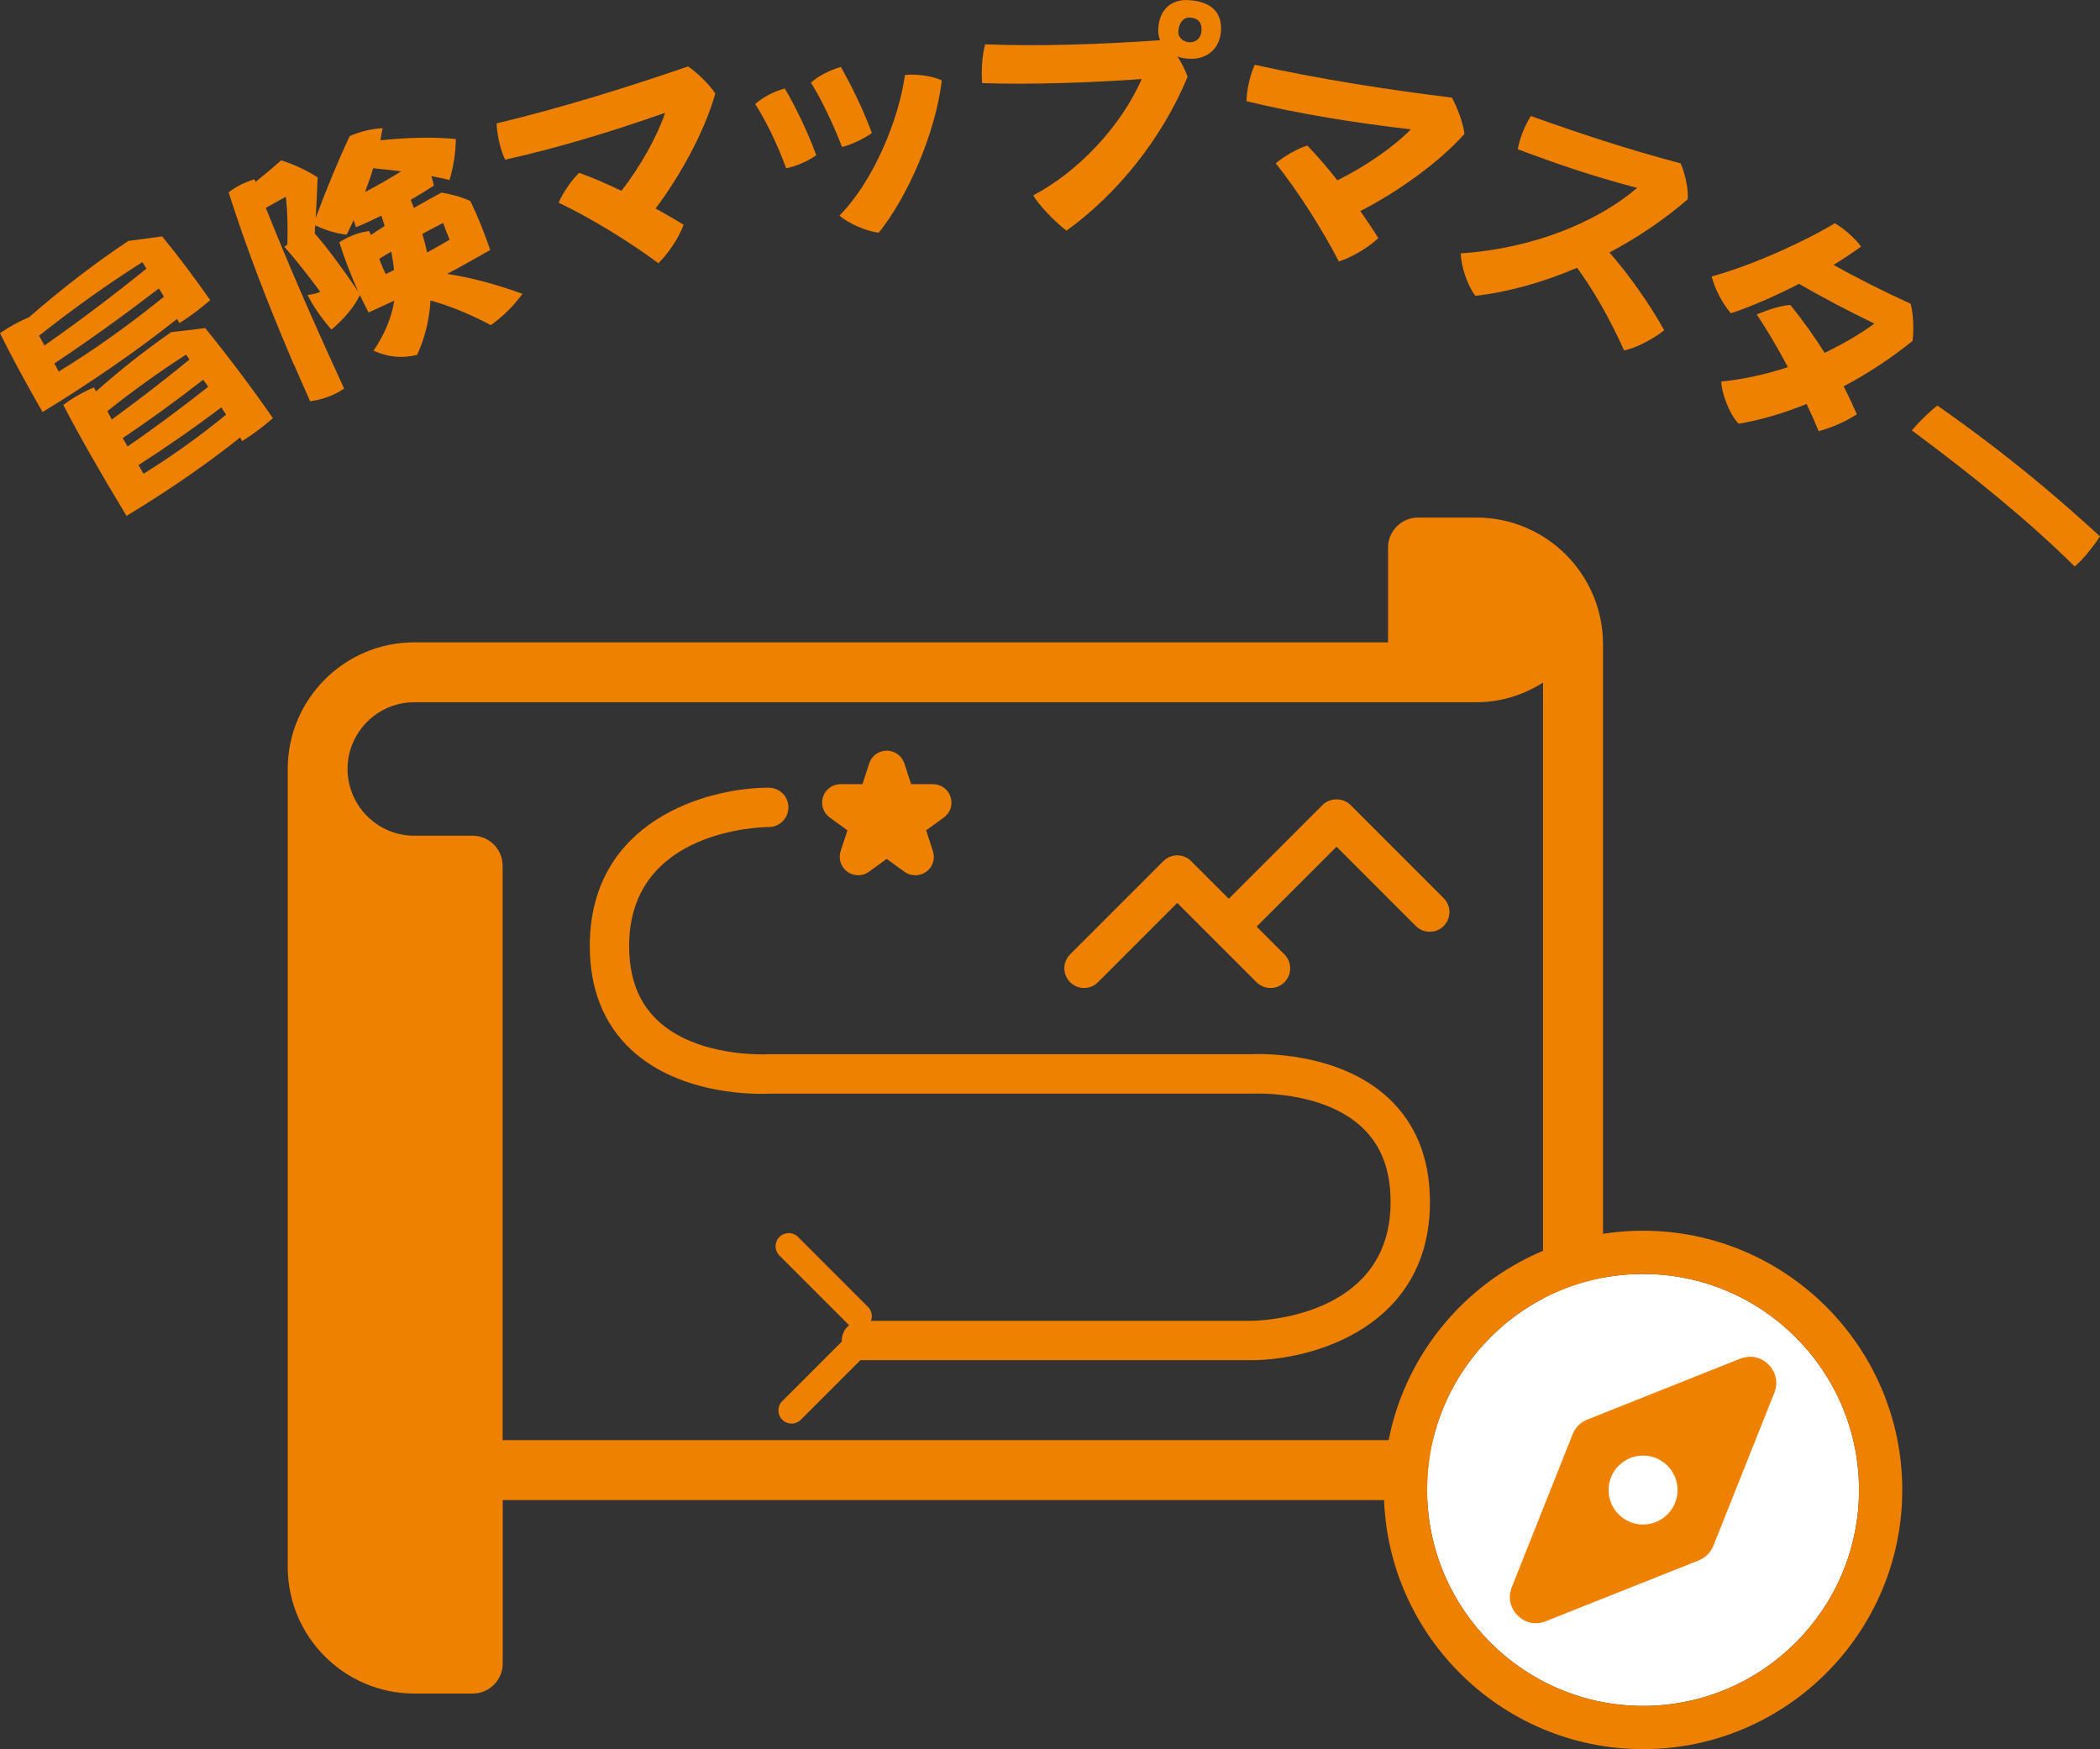 <?xml version="1.0" encoding="UTF-8"?>
<svg id="_レイヤー_2" data-name="レイヤー 2" xmlns="http://www.w3.org/2000/svg" viewBox="0 0 215.59 179.57">
  <rect x="0" y="0" width="215.59" height="179.57" fill="#333333" stroke="none"/>
  <defs>
    <style>
      .cls-1 {
        fill: #ee8200;
      }

      .cls-2 {
        fill: #fff;
      }
    </style>
  </defs>
  <g id="design">
    <g id="img_challenge_04">
      <path class="cls-1" d="M18.17,32.75c-4.25,3.36-8.85,6.53-13.8,9.55-1.87-3.26-3.32-5.95-4.37-8.1.96-.66,1.95-1.21,2.99-1.64,3.43-2.99,6.84-5.6,10.19-7.83l3.47-.46c1.77,2.16,3.4,4.35,4.93,6.54-1.05.91-2.09,1.69-3.16,2.36l-.24-.42ZM4.57,35.46c3.65-2.55,7.12-5.18,10.47-7.89l-.43-.66c-3.57,2.27-7.09,4.77-10.6,7.55l.55.99ZM5.58,37.31l.45.83c3.64-2.22,7.24-4.8,10.8-7.68-.17-.31-.35-.58-.52-.85-3.69,2.83-7.26,5.4-10.73,7.7ZM24.86,45.29l-.21-.38c-2.5,1.99-5.18,3.91-8,5.75-1.2.78-2.41,1.54-3.66,2.3-2.77-4.57-4.93-8.38-6.49-11.39.97-.73,2.03-1.33,3.14-1.8.07.15.15.29.23.4,2.59-2.3,5.15-4.3,7.7-6.07l3.5-.42c2.51,3.1,4.81,6.17,6.95,9.25-.93.8-1.83,1.49-2.76,2.09l-.41.27ZM11.48,43.06c2.75-2,5.41-4.05,7.97-6.15-.12-.18-.24-.36-.36-.5-2.72,1.75-5.42,3.68-8.07,5.8l.46.86ZM21.37,39.71c-.16-.25-.32-.5-.51-.73-2.84,2.21-5.59,4.21-8.26,5.99.17.31.35.58.5.86,2.87-1.97,5.61-4.03,8.27-6.12ZM23.21,42.57l-.49-.75c-2.91,2.2-5.76,4.16-8.5,5.92.15.29.35.58.52.89,2.84-1.76,5.68-3.78,8.47-6.06Z"/>
      <path class="cls-1" d="M30.15,37.39c-2.68-6.24-4.92-12.12-6.68-17.64.72-.58,1.59-1.01,2.65-1.35l.12.27c.94-.75,1.8-1.48,2.63-2.21,1.29.41,2.54.99,3.74,1.74-.05,1.46-.13,2.84-.2,4.17,1.23-3.29,2.4-6.08,3.49-8.4,1.11-.48,2.23-.75,3.38-.81l-.23,1.24c2.87-.29,5.45-.35,7.75-.13-.02,1.45-.25,2.84-.65,4.21-.56-.14-1.2-.28-1.87-.4.1.31.18.63.27.97-.8.52-1.62,1.02-2.39,1.47.12.27.23.54.33.83.91-.54,1.86-1.06,2.84-1.58,1.17.2,2.15.49,2.96.87.75,1.53,1.41,3.21,2.04,5.02-1.49.84-2.97,1.69-4.43,2.46,2.38.35,4.96,1.04,7.74,2.04-.87,1.19-1.93,2.27-3.25,3.22-2.1-1.12-4.16-1.97-6.19-2.53-.13,2.02-.59,3.89-1.38,5.58-1.51.38-2.97.25-4.47-.43,1.15-1.7,1.85-3.41,2.13-5.14l-2.64,1.22c-.31-.57-.6-1.18-.89-1.79-.59,1.22-1.58,2.41-2.93,3.55-1.13-1.33-1.93-2.51-2.44-3.56.45-.05.88-.14,1.3-.32-1.21-1.65-2.44-3.21-3.69-4.63l.31-.22c.06-1.7.02-3.36-.15-4.92l-2.06,1.15c2.31,5.79,5,11.96,8.04,18.55-.41.27-.84.51-1.28.7-.72.31-1.43.5-2.21.6-.58-1.28-1.12-2.54-1.67-3.8ZM34.83,24.87c1.04-.65,2.05-1.03,3.09-1.15.03.13.09.28.15.41.48-.32.93-.63,1.42-.93-.11-.33-.21-.7-.34-1.06-.9.44-1.75.84-2.6,1.18-.07-.23-.18-.48-.25-.71-.23.48-.46.99-.71,1.48-1.08-.12-2.16-.45-3.23-.96-.03.28-.02.57-.05.84,1.32,1.49,2.79,3.49,4.47,5.97-.72-1.6-1.38-3.28-1.94-5.06ZM41.18,17.59c-.9-.11-1.86-.23-2.87-.32-.25.84-.53,1.64-.83,2.44,1.27-.66,2.49-1.37,3.7-2.12ZM40.17,25.83c-.4.23-.82.47-1.24.74.21.55.43,1.08.67,1.56.27-.12.56-.27.85-.42-.06-.62-.16-1.25-.28-1.88ZM43.85,25.92c.79-.43,1.54-.87,2.31-1.32-.23-.54-.45-1.12-.67-1.71-.7.36-1.42.73-2.13,1.12.2.68.36,1.31.49,1.9Z"/>
      <path class="cls-1" d="M67.3,21.4c1,.56,2,1.12,2.88,1.68-.48,1.31-1.58,2.97-2.59,3.94-2.95-2.19-6.94-4.65-10.24-6.21.42-.99,1.32-2.32,2.11-3.07,1.28.46,2.77,1.1,4.34,1.85,1.94-2.5,3.66-5.56,4.48-8.01-5.16,1.82-10.97,3.61-16.42,4.81-.23-.47-.42-1.03-.56-1.61-.17-.71-.3-1.45-.32-2.11,6.53-1.57,13.21-3.63,19.66-5.85.9.61,2.27,1.91,2.79,2.79-1.08,3.85-3.57,8.4-6.13,11.8Z"/>
      <path class="cls-1" d="M80.57,9.09c1.07,1.79,2.38,4.51,3.23,6.84-.83.62-2.14,1.15-3.09,1.35-.96-2.67-2.25-5.17-3.18-6.6.75-.67,1.93-1.32,3.04-1.59ZM86.32,6.87c1.01,1.75,2.32,4.41,3.19,6.79-.84.59-2.13,1.21-3.06,1.43-1.04-2.66-2.25-5.12-3.2-6.6.75-.69,1.96-1.3,3.07-1.62ZM96.69,8.26c-.68,5.59-3.61,12.07-6.47,15.62-1.28-.12-3.21-.99-4.04-1.75,3.56-3.59,6.14-10.04,6.72-14.43,1.1-.13,2.85.08,3.79.56Z"/>
      <path class="cls-1" d="M125.35,3.12c-.09,1.86-1.42,3.01-3.28,2.91-.43-.02-.81-.09-1.18-.22.43.67.82,1.42,1.03,2.08-2.64,6.35-7.17,11.98-12.43,15.79-1.2-.9-2.97-2.77-3.41-3.63,4.52-2.36,8.99-7.03,11.13-11.94-4.64.36-11.67.6-16.38.42-.05-.52-.05-1.16-.02-1.81.04-.78.16-1.56.33-2.17,5.5.22,11.96,0,17.95-.42-.14-.36-.2-.77-.18-1.2.1-1.91,1.31-3.01,3.06-2.92,2.18.11,3.48,1.09,3.38,3.11ZM123.35,3.13c.04-.86-.39-1.29-1.23-1.33-.67-.03-1.11.65-1.15,1.4-.04.7.54,1.11,1.18,1.14.62.03,1.16-.43,1.2-1.21Z"/>
      <path class="cls-1" d="M139.65,21.66c.65.94,1.3,1.88,1.85,2.78-1.01.97-2.72,1.98-4.05,2.4-1.69-3.26-4.2-7.23-6.48-10.07.82-.71,2.2-1.51,3.24-1.83.95.98,2.01,2.2,3.09,3.57,2.84-1.4,5.73-3.39,7.54-5.23-5.44-.63-11.44-1.57-16.87-2.89,0-.52.08-1.12.2-1.7.15-.71.37-1.44.64-2.04,6.56,1.45,13.47,2.54,20.24,3.37.54.95,1.2,2.72,1.29,3.73-2.66,2.98-6.9,5.98-10.69,7.92Z"/>
      <path class="cls-1" d="M170.86,33.89c-1.02.85-2.95,1.87-4.13,2.08-1.59-3.53-3.2-6.24-4.82-8.48-3.49,1.49-7.09,2.5-10.45,2.88-.88-1.18-1.46-3.11-1.5-4.36,7.48-.5,14.06-3.25,18.11-6.72-4.8-1.27-8.34-2.5-12.25-3.97.2-1.11.69-2.39,1.34-3.41,5.01,1.79,9.9,3.41,15.38,4.86.44,1.04.82,2.6.72,3.69-2.38,2.06-5.12,3.92-8.03,5.46,1.99,2.27,4.14,5.3,5.62,7.98Z"/>
      <path class="cls-1" d="M189.28,39.67c.48.94.92,1.89,1.35,2.86-1.25.8-2.51,1.34-3.92,1.73-.36-.87-.78-1.81-1.24-2.79-2.3.93-4.66,1.64-6.98,2.03-1.03-1.07-1.76-3.29-1.78-4.33,2.26-.23,4.59-.74,6.84-1.48-1.01-1.91-2.1-3.77-3.2-5.41,1.19-.49,2.37-.89,3.45-.98,1.37,1.71,2.52,3.33,3.52,4.92,1.82-.87,3.57-1.88,5.11-3-2.63-1.27-5.33-2.69-7.74-4.08-2.47,1.27-5.07,2.4-7,3.02-.91-1.06-1.64-2.53-1.97-3.78,4.14-1.13,9.43-3.53,12.65-5.46.88.52,1.96,1.4,2.69,2.39-.78.58-1.75,1.22-2.82,1.88,2.54,1.43,5.28,2.79,7.91,3.99.29,1.11.34,2.67.2,3.81-2.1,1.71-4.52,3.32-7.1,4.68Z"/>
      <path class="cls-1" d="M214.36,56.73c-.42.5-.85.98-1.37,1.42-4.54-4.49-10.08-9.05-16.72-13.97.9-1.04,1.8-1.9,2.62-2.55,3.88,2.71,7.44,5.44,10.87,8.31,1.97,1.64,3.88,3.35,5.82,5.11-.38.63-.8,1.16-1.23,1.68Z"/>
      <path class="cls-1" d="M51.6,147.84v-58.97c0-1.7-1.38-3.08-3.08-3.08h-6c-3.76,0-6.84-3.08-6.84-6.86,0-3.76,3.08-6.84,6.84-6.84h109.05c2.51,0,4.85-.76,6.84-2.02v71c0,3.74-3.02,6.77-6.77,6.77H51.6ZM151.65,153.99c7.14,0,12.92-5.78,12.92-12.92v-74.93c0-7.18-5.83-13.01-12.99-13.01h-6c-1.7,0-3.08,1.38-3.08,3.08v9.73H42.53c-7.16,0-12.99,5.83-12.99,12.99v81.93c0,7.16,5.83,12.99,12.99,12.99h6c1.7,0,3.08-1.38,3.08-3.08v-16.78h100.04Z"/>
      <path class="cls-1" d="M128.44,139.63h-40c-1.12,0-2.02-.91-2.02-2.02s.91-2.02,2.02-2.02h40c.58,0,14.32-.2,14.32-12.19,0-3.31-.96-5.82-2.93-7.67-4.09-3.85-11.19-3.46-11.27-3.46-.04,0-.09,0-.13,0h-49.46c-.92.05-9.01.32-14.2-4.54-2.8-2.63-4.22-6.2-4.22-10.63,0-12.84,12.02-16.24,18.37-16.24,1.12,0,2.02.91,2.02,2.02s-.9,2.02-2.02,2.02c-.63,0-14.33.22-14.33,12.19,0,3.31.96,5.82,2.93,7.67,4.09,3.85,11.19,3.47,11.27,3.46.04,0,.09,0,.13,0h49.46c.92-.04,9.01-.32,14.2,4.54,2.8,2.63,4.22,6.2,4.22,10.63,0,12.84-12.02,16.24-18.37,16.24Z"/>
      <path class="cls-1" d="M81.26,146.14c-.35,0-.69-.13-.95-.4-.53-.53-.53-1.38,0-1.91l7.18-7.18c.53-.53,1.38-.53,1.91,0,.53.53.53,1.38,0,1.91l-7.18,7.18c-.26.26-.61.4-.95.4Z"/>
      <path class="cls-1" d="M88.15,136.47c-.35,0-.69-.13-.95-.4l-7.18-7.18c-.53-.53-.53-1.38,0-1.91.53-.53,1.38-.53,1.91,0l7.18,7.18c.53.53.53,1.38,0,1.91-.26.26-.61.4-.95.4Z"/>
      <path class="cls-1" d="M130.43,101.42c-.52,0-1.04-.2-1.43-.59l-8.14-8.14-8.14,8.14c-.79.79-2.07.79-2.86,0-.79-.79-.79-2.07,0-2.86l9.57-9.57c.79-.79,2.07-.79,2.86,0l9.57,9.57c.79.79.79,2.07,0,2.86-.39.4-.91.59-1.43.59Z"/>
      <path class="cls-1" d="M146.78,95.65c-.52,0-1.04-.2-1.43-.59l-8.14-8.14-8.14,8.14c-.79.79-2.07.79-2.86,0-.79-.79-.79-2.07,0-2.86l9.57-9.57c.76-.76,2.1-.76,2.86,0l9.57,9.57c.79.79.79,2.07,0,2.86-.39.4-.91.59-1.43.59Z"/>
      <path class="cls-1" d="M93.96,89.85c-.39,0-.78-.12-1.11-.36l-1.82-1.32-1.82,1.32c-.66.48-1.56.48-2.22,0-.66-.48-.94-1.33-.69-2.11l.7-2.14-1.82-1.32c-.66-.48-.94-1.33-.69-2.11.25-.78.98-1.31,1.8-1.31h2.25l.7-2.14c.25-.78.98-1.3,1.8-1.3s1.54.53,1.8,1.3l.7,2.14h2.25c.82,0,1.54.53,1.8,1.31.25.78-.02,1.63-.69,2.11l-1.82,1.32.7,2.14c.25.78-.02,1.63-.69,2.11-.33.24-.72.36-1.11.36ZM91.01,83.92s0,.02,0,.02h.02s0-.02,0-.02c0,0-.01,0-.02-.01,0,0-.01,0-.02.01Z"/>
      <path class="cls-2" d="M168.68,175.12c-12.22,0-22.17-9.94-22.17-22.17s9.94-22.17,22.17-22.17,22.17,9.94,22.17,22.17-9.94,22.17-22.17,22.17Z"/>
      <path class="cls-1" d="M168.68,126.34c-14.67,0-26.61,11.94-26.61,26.61s11.94,26.61,26.61,26.61,26.61-11.94,26.61-26.61-11.94-26.61-26.61-26.61ZM168.68,175.12c-12.22,0-22.17-9.94-22.17-22.17s9.94-22.17,22.17-22.17,22.17,9.94,22.17,22.17-9.94,22.17-22.17,22.17Z"/>
      <path class="cls-1" d="M178.66,139.47l-15.71,6.26c-.69.27-1.23.82-1.5,1.5l-6.25,15.71c-.87,2.19,1.3,4.37,3.49,3.49l15.71-6.25c.69-.27,1.23-.82,1.5-1.5l6.26-15.71c.87-2.19-1.3-4.37-3.49-3.49ZM168.68,156.5c-1.96,0-3.54-1.59-3.54-3.54s1.59-3.54,3.54-3.54,3.54,1.59,3.54,3.54-1.59,3.54-3.54,3.54Z"/>
    </g>
  </g>
</svg>